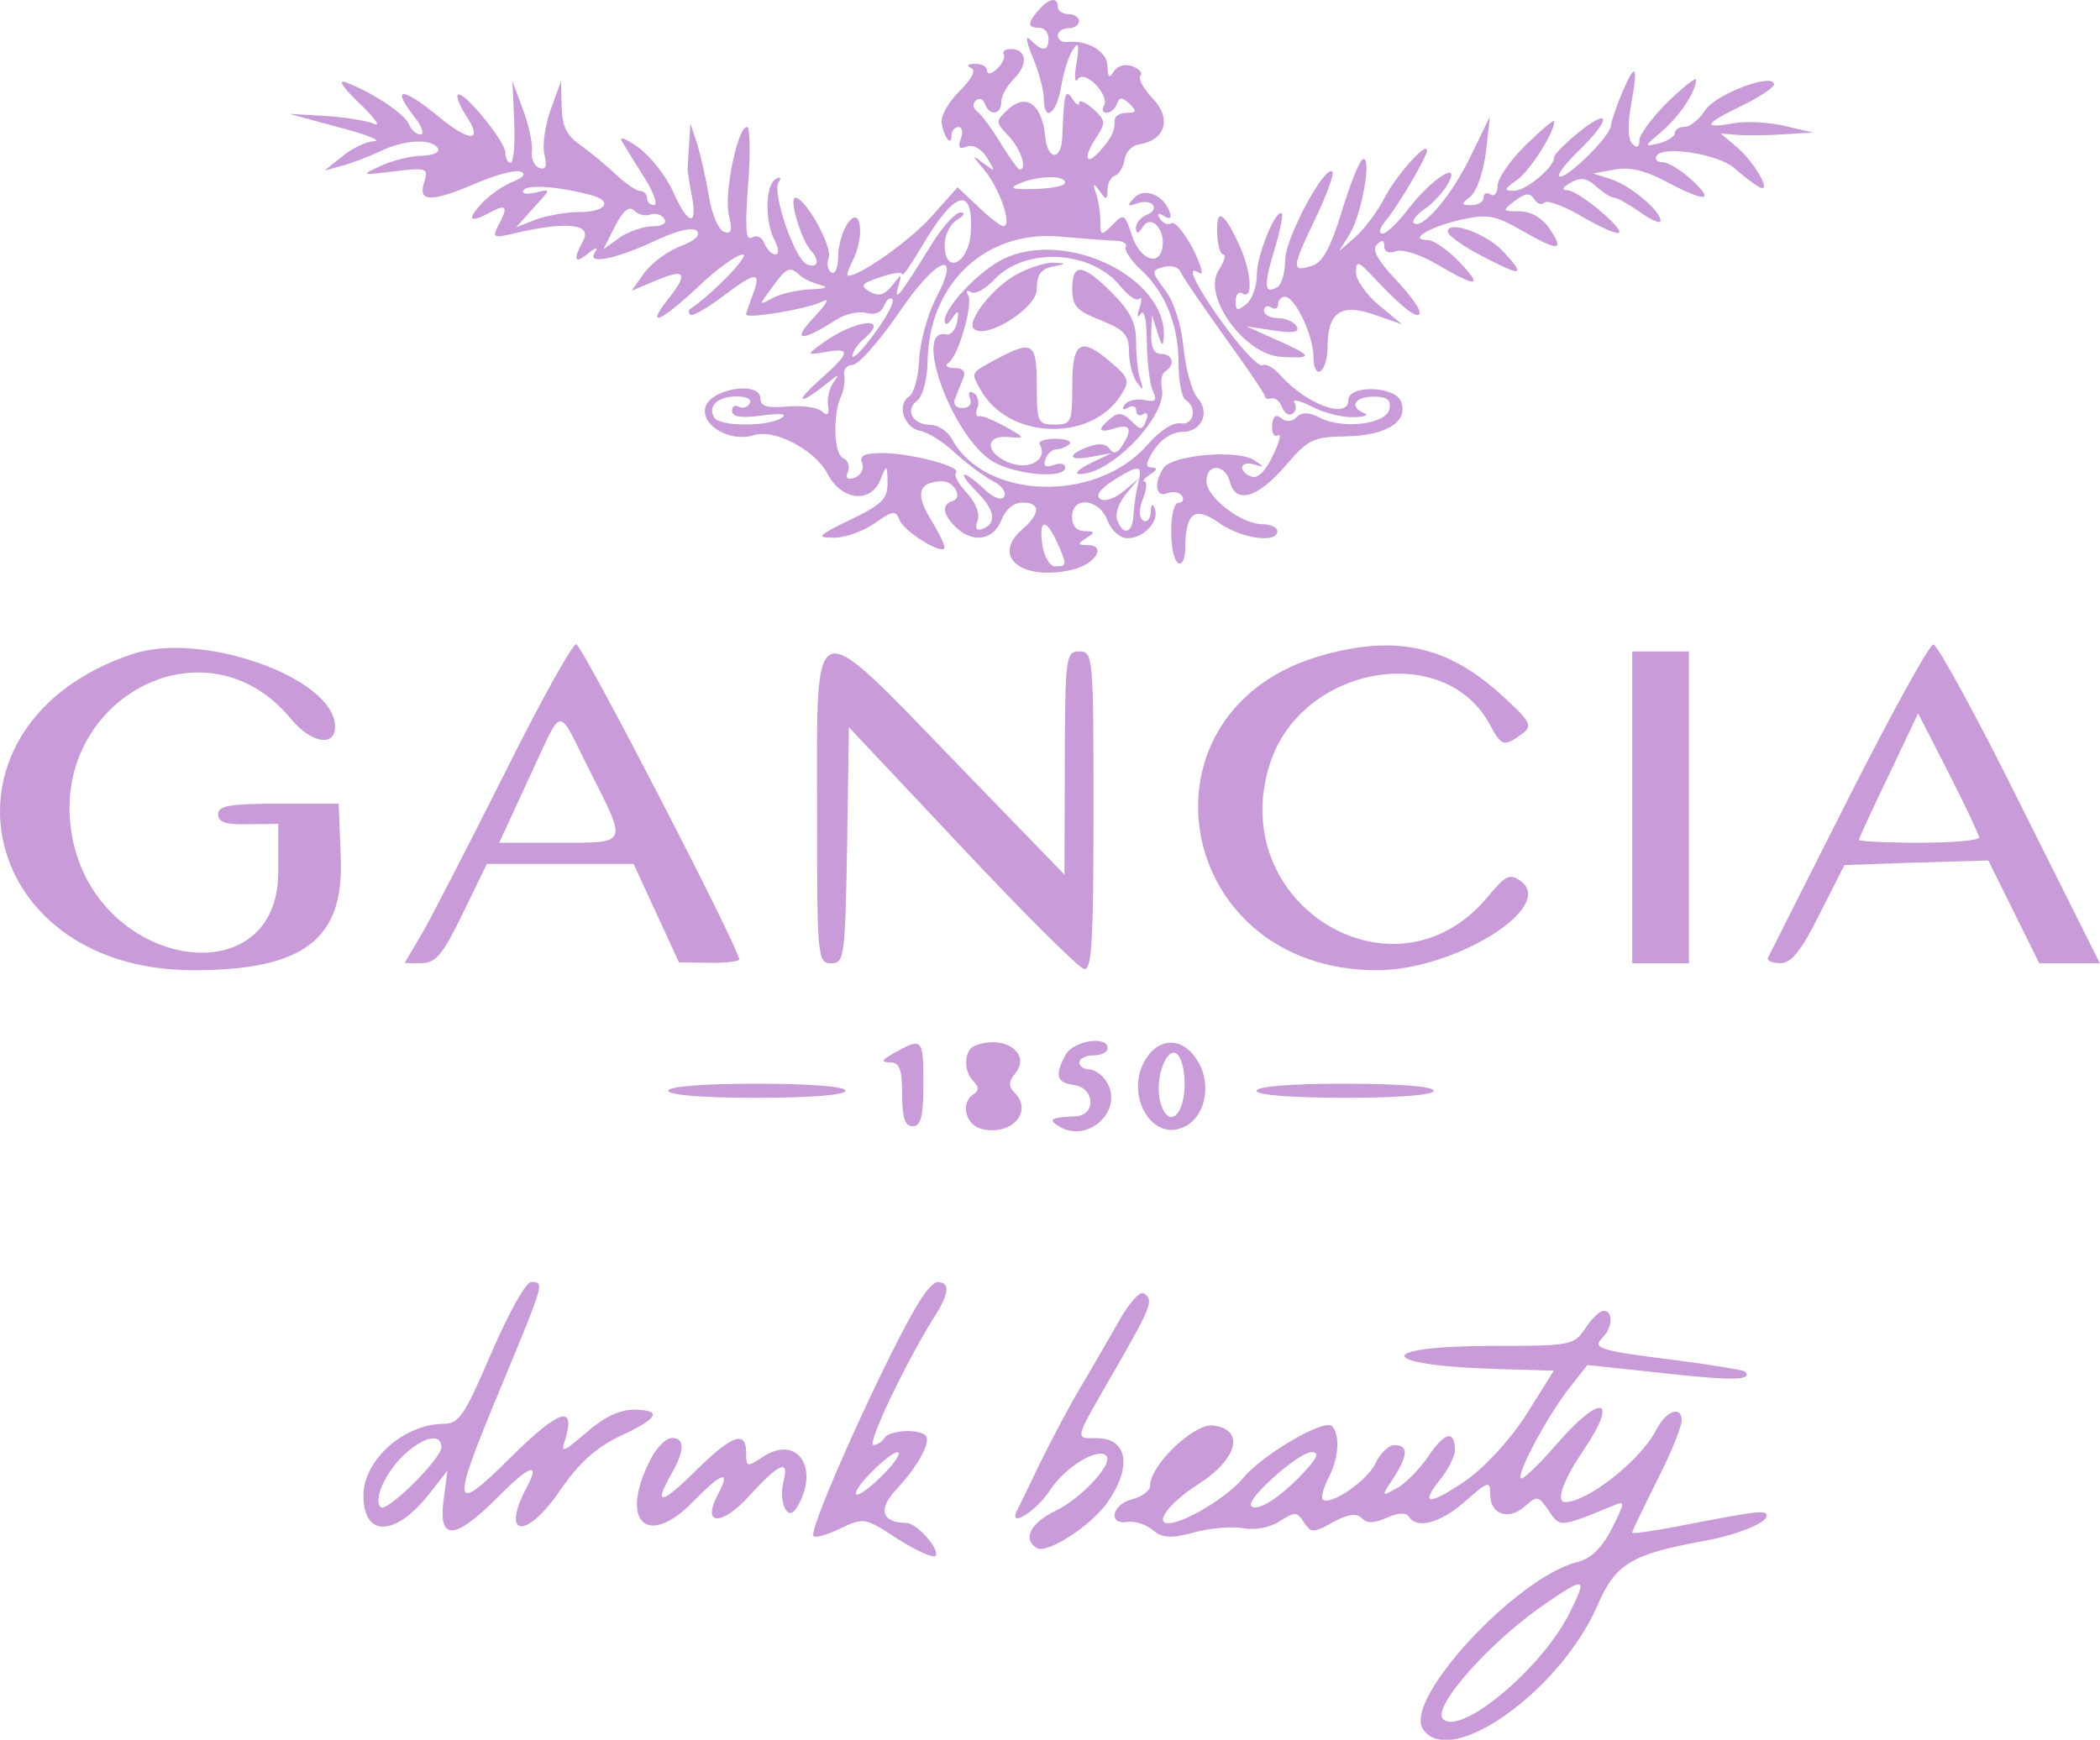 <svg enable-background="new 0 0 2414.2 2000.6" viewBox="0 0 2414.2 2000.6" xmlns="http://www.w3.org/2000/svg"><g fill="#c99cd9"><path d="m1194 11.6c-13 14.7-13 20.4.8 20.4 5.7 0 10.6 5.3 10.6 12.2 0 15.1-6.9 15.5-20.4 2-6.5-6.5-5.7.4 2.4 20 6.9 16.7 12.6 37.9 12.6 46.9 0 28.5 14.7 18.3 20-13.9 2.9-17.1 9-36.3 13.9-42.8 6.1-9 6.9-4.9 3.7 16.3-2.9 15.5-2 24 1.6 18.3 7.7-11.8 37.5 18.7 29.7 31-2.4 4.1-1.2 7.7 3.3 7.7s9.8-4.5 11.8-10.2c2.9-8.1 5.7-8.1 14.7 0 8.6 8.6 8.1 10.2-3.3 10.2-7.7 0-13.9 3.7-13.9 8.1 0 13-2.9 19.6-15.5 34.2-17.1 20-21.6 10.6-6.5-12.6 12.2-18.3 11.8-20.8-2.9-34.2-8.6-7.7-15.9-11-15.9-6.9s-3.7 1.6-8.1-4.9c-8.1-12.2-9.4-6.5-11.4 44.8-1.2 27.3-17.1 26.1-19.6-1.6-3.7-36.3-21.6-49.7-42-31.4-15.5 14.3-15.5 14.7 0 31.4 14.3 15.1 21.6 38.3 12.6 38.3-2 0-11.8-13.9-22-30.6s-22.4-33-26.9-36.3c-4.9-3.3-5.3-8.6-1.6-12.2 4.1-3.7 8.6-2 10.6 3.7 5.3 14.3 18.7 12.6 18.7-2 0-6.9 6.5-18.7 14.7-26.9 16.7-16.7 14.7-34.2-3.7-34.2-6.5 0-10.2 2.9-8.1 6.1 2 3.3-1.6 11-7.7 16.7-6.5 6.1-11.4 6.9-11.4 2s-6.5-8.1-14.3-7.7c-8.1 0-9.8 2-4.5 4.5 6.5 2.4 2 11.8-12.6 26.5-12.6 12.2-22 28.5-20.8 36.7 2.4 17.1 11.4 28.1 11.4 14.3 0-4.9 3.7-9.4 7.7-9.4 4.5 0 5.7 6.1 2.9 13.4-3.7 10.2-2 12.6 6.9 9 7.3-2.4 16.7 2.4 23.2 13 10.2 16.7 9.8 16.7-4.9 5.7-13-10.2-12.6-8.6 1.6 8.1 17.5 20.4 33 64.8 22 64.8-2.9 0-16.3-10.2-28.9-22.4l-23.6-22.4-29.7 33.4c-25.3 28.1-81.9 68.4-96.2 68.4-2 0 0-6.9 4.5-15.9 14.7-26.9 11-65.6-4.1-45.6-6.5 8.6-11.8 26.1-11.8 39.1s-3.7 21.2-7.7 18.7c-4.5-2.9-5.7-10.2-3.3-16.7 4.9-12.6-26.5-69.3-38.3-69.3-7.7 0 6.5 48.1 17.9 60.7 10.6 11.8 8.1 20.8-4.5 15.9-13.9-5.3-40.3-81.9-32.6-94.5 3.7-5.3 2-6.9-3.7-3.3-11.8 7.3-12.2 49.3-.8 70.5 4.9 9.4 5.3 15.9.8 15.9-4.1 0-9.8-5.7-12.6-12.6-2.4-7.3-9-10.2-14.3-6.9-7.3 4.5-8.1-11-4.5-60.7 2.9-36.7 2.4-66.4-1.2-66.4-11 0-26.9 77.8-20.8 101.9 4.1 17.1 2.9 21.6-5.7 18.7-6.1-2-13.9-20-17.1-39.9-3.3-19.6-9.4-46.9-13.4-60.3l-8.1-24.4-1.6 24.4c-.8 13.4-1.6 26.1-1.6 28.5 0 2 2 15.9 4.9 30.6 6.9 36.3-4.9 33.4-22-6.1-8.1-17.5-26.1-40.3-39.9-50.1-14.3-10.2-22.4-13-18.3-6.5 3.7 6.5 15.5 25.7 26.1 42.4s15.1 30.6 10.6 30.6-8.1-3.7-8.1-8.1-3.7-8.1-7.7-8.1c-4.5 0-16.3-8.1-27.3-18.3-10.6-10.2-28.9-25.3-40.7-33.8-16.7-11.4-22-22.4-22.4-44.8l-.8-29.3-11.8 32.6c-6.5 17.9-9.8 41.2-7.3 51.7 3.3 13.4 1.6 17.9-5.7 15.5-5.7-2-9.8-10.6-8.6-19.1 1.2-8.6-3.7-30.1-10.2-48.1l-12.2-32.6 2 46.9c1.2 25.7-.8 46.9-4.1 46.9s-6.1-5.3-6.1-11.8c0-13-48.9-72.5-54.6-66.4-2 2 2 12.2 9 23.2 21.2 31.8 5.3 32.2-33 .4-39.9-32.6-52.6-32.6-26.9.4 9.4 11.8 13 21.6 8.1 21.6s-11-5.3-13.4-11.8c-4.9-11.8-42-36.7-72.5-48.1-9.8-3.7-3.7 5.7 15.9 24.4 17.5 16.7 24.9 27.3 16.3 23.2-8.6-3.7-34.2-7.7-56.6-9l-40.7-2.4 57 15.5c31.4 8.1 49.7 15.5 40.7 15.9s-25.3 8.1-36.7 17.5l-20.5 16.4 20.4-5.7c11.4-2.9 31-10.6 44-16.7 27.7-13.4 58.7-14.7 66-3.3 2.9 4.5-4.9 8.1-17.9 8.6-12.6 0-33.8 5.3-47.3 11.4-24 11-23.6 11.4 15.1 6.5 37.9-4.5 39.5-3.7 34.2 13-7.3 22.8 8.6 22.8 60.7.4 22-9.4 44.8-15.5 50.5-13 6.5 2.4 2.9 6.9-9.8 11.8-11 4.5-27.3 15.9-35.9 25.7-17.1 18.7-12.6 22 11.8 8.6 17.9-9.4 19.6-5.3 7.7 16.3-6.9 13.9-5.3 14.3 22.4 7.7 56.6-13 85.6-9.8 75.8 8.6-12.2 22.8-10.6 28.5 5.3 15.5 10.2-8.1 12.2-8.1 7.3-.4-8.1 13.9 26.9 6.1 75-16.7 21.6-9.8 38.3-13.4 42.8-9 4.9 4.9-2.4 11.4-18.7 17.5-14.7 5.7-33 19.1-41.6 30.6l-14.7 20.8 28.9-12.2c33.4-13.9 36.7-8.1 12.6 22.4-26.1 33.4-7.7 25.3 35.4-15.1 21.2-20.4 44-36.7 50.9-36.7 9 0-35 45.6-60.7 62.7-2 1.2-1.6 4.1.4 6.5 2.4 2 18.3-6.9 36.3-20.4 39.1-29.7 45.6-30.1 35.9-3.7-4.5 11.8-8.1 22.4-8.1 23.6 0 5.7 69.3-6.1 85.6-13.9 11.4-5.7 9-.8-8.1 17.9-25.7 27.3-14.3 28.1 26.5 2 10.2-6.5 25.3-9.8 34.2-7.7 9.4 2.9 17.5-.4 20.4-8.1 2.9-6.9 6.9-10.2 9.8-7.7 2.4 2.9-6.5 20.4-20.8 39.5-13.9 19.1-25.3 30.6-25.3 25.7 0-4.5 5.7-13 12.2-18.7 33.8-28.1-9-23.6-47.7 4.9-17.5 13-17.5 13 4.9 9.4 29.7-5.3 28.1.8-8.1 33-29.7 26.5-22 28.5 10.2 2.4 12.6-10.2 14.3-10.6 6.9-.8-4.9 6.5-7.7 18.7-6.5 26.9 1.6 10.6-.4 12.6-7.3 6.5-5.7-4.5-23.6-6.9-40.3-5.3-22.4 2-30.1-.4-30.1-9 0-21.6-60.7-11-63.6 11.4-3.3 20.8 30.1 38.7 55.8 30.6 23.6-7.7 70.5 16.7 84.7 44 16.3 31.4 50.1 35 61.1 6.9 7.3-17.9 7.7-17.5 8.1 3.3.4 18.7-6.1 25.3-42.4 42.8-37.9 18.3-40.3 20.8-19.6 20.8 12.6.4 33.8-7.3 46.9-16.3 21.2-15.1 24.4-15.5 28.9-4.1 5.3 13.9 51.7 42 51.7 31.4 0-3.7-7.7-19.1-17.1-34.2-16.7-28.1-12.2-41.2 14.7-41.6 13.4 0 23.6 18.7 12.2 22.4-13.4 4.5-12.2 14.7 2.9 30.1 19.6 19.1 43.6 15.5 52.6-7.7 4.9-12.6 14.3-20.4 24.4-20.4 20.8 0 20.8 12.6 0 30.6-36.3 31-1.6 59.9 56.2 46.9 26.9-5.7 41.6-28.5 18.7-28.5-11.8-.4-12.2-1.2-1.6-8.1s10.2-7.7-2-8.1c-9 0-14.3-6.1-14.3-16.3 0-24.4 31-21.2 40.7 4.1 4.5 11.8 14.3 20.4 23.2 20.4 18.7 0 37.1-20 31-34.2-2.4-6.5-4.1-4.9-4.5 4.1-.4 8.1-4.5 12.6-8.6 9.8-4.9-2.9-5.3-12.2-.4-24.9 4.5-11 4.9-20 2-20-3.3 0-.4-3.7 6.1-8.1 8.6-5.3 9-7.7 2-8.1-7.7 0-6.9-5.3 2.9-20.4 7.7-11.8 21.2-20.4 31.8-20.4 23.2 0 33-22.4 17.5-39.9-6.1-7.3-13-32.6-15.5-56.2-2.4-26.1-10.6-52.6-20.8-66.4-16.7-22.4-16.7-23.2-1.6-27.3 8.1-2 16.7.4 18.7 5.3 2 5.3 24.9 38.7 50.5 74.6 26.1 35.9 46.9 66.8 46.9 69.3-.4 2 2.9 3.3 7.3 2 4.1-1.2 9.4 3.3 12.2 10.2 2.4 6.5 7.7 10.2 11.8 7.7 4.1-2.9 5.3-8.6 2.4-13-2.9-4.5 6.1-2.4 20 4.5 13.4 7.3 35 12.6 47.7 12.2 12.6 0 18.3-2.4 12.6-4.5-17.9-7.3-11-19.1 10.6-19.1 15.9 0 20.4 3.7 18.3 14.3-3.3 17.5-54.2 23.6-80.3 9.8-12.6-6.5-20.4-6.5-26.5-.4-5.3 5.3-11.8 5.7-17.5 1.2-6.1-5.3-9.8-2.4-10.6 8.1-.4 9 2.4 14.3 6.9 11.4 4.1-2.4 1.6 8.1-6.1 23.6-8.1 17.5-17.5 26.9-24.4 24-16.3-6.1-13.4-19.1 3.3-13.9 12.2 3.7 12.2 3.3-.8-5.3-19.6-12.2-94.1-5.7-103.9 9.4-11.4 17.9-8.6 34.2 4.5 28.9 6.9-2.4 14.3-1.2 17.1 3.3 2.4 4.1.8 7.7-4.1 7.7-11 0-11.4 62.3-.4 69.3 4.5 2.9 8.1-4.9 8.1-17.9.4-40.3 11-48.1 39.1-28.1 25.3 17.9 66.8 23.6 66.8 9.4 0-4.5-7.7-8.1-17.1-8.1-24.4 0-64.4-31-64.4-49.3 0-20.8 21.2-20.4 26.9.4 6.5 26.1 31.4 19.1 63.2-17.5 26.9-31.4 32.2-34.2 71.3-34.6 46-1.2 70.9-17.1 62.3-39.9-6.9-18.3-60.7-19.6-60.7-1.6 0 22-46.9 5.3-76.6-27.3-8.1-9.4-17.9-15.5-21.6-13-6.1 3.7-39.9-36.3-67.2-79.4-15.9-25.7-17.5-34.2-5.3-26.5 4.9 2.9 1.2-9.8-8.1-28.5-9.8-18.3-20.8-31.4-24.4-28.9-4.1 2.4-10.2 0-13.4-5.3-3.7-6.1-2-7.3 4.9-2.9 6.5 4.1 9 2.4 6.5-4.5-6.5-19.6-29.3-28.9-40.7-16.7-9 9.4-8.1 10.6 3.3 6.5 17.5-6.1 27.3 6.9 10.6 13.4-6.9 2.9-12.2 9.4-12.2 15.1.4 7.3 2.9 6.9 8.1-1.6 9.8-14.7 26.1 3.3 22.4 24.4-4.1 22-26.1 13-35-14.3-8.1-24.9-9.4-25.7-22.4-12.2-13 13-13.9 12.6-13.9-3.7 0-9.8-2-24-4.9-32.2-4.1-12.6-3.3-13 4.1-2.9 7.7 10.6 8.6 10.6 9-1.2 0-7.7 3.7-15.1 8.6-16.7s9.8-9.8 11-18.3c1.2-8.6 8.6-16.3 16.3-17.5 30.6-4.5 38.3-29.7 16.3-52.6-11-11.8-17.5-23.6-14.3-26.5 2.9-2.9-1.2-7.7-9-10.6-8.6-3.3-17.1-1.2-21.6 5.7-5.3 8.6-6.9 7.3-7.3-6.1 0-16.7-23.6-30.6-46.9-27.7-5.7.4-10.2-2.9-10.2-7.3 0-4.9 5.7-8.6 12.2-8.6 6.9 0 12.2-3.7 12.2-8.1s-5.3-8.1-12.2-8.1c-6.5 0-12.2-3.7-12.2-8.1.3-12-10.3-10.3-22.1 3.5zm30.5 198.4c0 3.7-15.5 6.9-34.6 7.3-26.1.8-30.6-.8-18.3-6.1 21.1-9.3 52.9-10.1 52.9-1.2zm-543.9 14.7c24.4 6.9 15.5 19.1-13.9 19.1-15.1 0-38.3 4.1-50.5 8.6l-22.8 9 20-22.4c20.4-22 20.4-22 2-17.5-10.6 2.4-16.3 1.2-13.4-2.9 4-6.9 41.1-4.1 78.6 6.1zm435.5 41.6c-2 36.7-30.1 50.9-30.1 15.1 0-11 6.5-24 14.3-28.5 8.1-4.9 9.8-8.6 4.1-8.6-5.7-.4-20.4 15.9-32.6 35.4-37.9 61.1-44.4 69.3-39.1 49.7 4.5-15.5 4.1-15.5-6.9-1.2-9 11-15.5 13-25.7 7.3-11.8-6.9-10.2-9.4 11.8-16.7 13.9-4.9 25.3-6.5 25.3-3.3.4 3.3 10.6-12.2 23.6-33.8 36.6-62.3 58.2-68.4 55.3-15.4zm-368.3-19.6c5.7-2 13 0 15.9 4.9 3.3 4.9-2 8.6-13.4 8.6-10.6 0-27.7 6.1-37.9 13l-18.7 13.4 13.4-26.5c9.4-18.3 16.3-23.6 22-17.9 4.9 4.9 13 6.6 18.7 4.5zm535.8 30.2c8.1.4 12.6 3.7 10.6 6.9-2 3.7 5.7 15.5 17.1 26.1 28.5 26.1 43.6 64 43.6 108.4 0 20 3.7 38.7 8.1 41.6 13.9 8.6 9.4 29.7-6.1 26.9-8.1-1.6-24.4 9-38.3 25.3-59.1 66.8-187 62.7-224.5-7.7-4.9-8.6-15.9-15.9-24.4-15.9-20.4 0-29.7-16.7-15.5-27.7 6.9-5.3 11.8-24.4 12.2-45.6 1.6-90 67.6-151.6 154-143 26.9 2.2 55.4 4.7 63.2 4.7zm-208.2 67.2c-9.4 18.7-17.9 50.1-18.7 69.7s-6.1 38.7-11.4 42c-14.7 9-6.1 36.3 12.2 39.5 9 1.6 27.3 13 40.7 25.7 13.4 12.2 33 26.9 43.2 32.2 10.2 4.9 15.9 13 13 17.9s-12.2 1.6-22.8-8.6c-26.1-24.4-32.6-21.2-8.1 3.7 20.8 20.8 22.8 36.7 4.9 42.4-6.1 2-7.7-1.6-4.5-9.8 2.9-8.1-2-20.8-12.6-32.2-9.4-10.2-15.1-20.4-12.2-23.2 6.5-6.9-52.2-22.4-85.2-22.4-20.4 0-26.1 2.9-22.8 11.4 2.4 6.5-1.2 13.9-8.1 16.7-9 3.3-11.4.8-8.1-6.9 2.4-6.5-.4-13.4-5.7-15.5-10.6-4.1-12.2-49.7-2-71.7 3.3-7.3 4.5-17.9 3.3-24s3.3-11.4 9.8-11.4c6.9-.4 30.1-26.9 52.2-58.7 44.1-65.7 74.7-77.1 42.9-16.8zm-156.1-27.7c4.1 4.1 15.1 9 24 11.4 10.2 2.4 6.5 4.1-10.6 4.9-15.1.4-34.6 4.9-44 9.8-16.7 9-16.7 9-1.2-11.8 16.8-23.3 20.4-24.9 31.8-14.3zm-57.4 147.5c-2.9 4.9-8.6 6.1-12.6 3.7-4.5-2.4-7.7-.4-7.7 4.9 0 6.9 10.6 8.6 34.2 5.3 22.4-2.9 30.1-2 22.4 2.9-15.9 10.2-70.9 9.8-77-.4-8.1-13 3.7-24.4 25.3-24.4 11.7-.2 18.2 3.5 15.4 8zm446.5 91.7c-2.4 10.2-4.9 26.5-5.3 36.7-1.2 21.2-11.8 24.4-18.7 5.7-2.9-6.9 2-20.4 10.6-30.6l15.1-17.9-17.9 15.1c-9.8 8.1-22 12.6-26.9 9.4-6.1-3.7-1.2-11 13.4-20.8 31-19.6 35.4-19.2 29.7 2.4zm-93.3 67.6c11.8 26.5 11.8 28.1-2 28.1-6.1 0-12.6-10.6-14.7-24.4-4.4-29.8 3.7-31.8 16.7-3.7z"/><path d="m1152.8 298.1c-28.1 14.3-66.8 55-66.8 70.9 0 5.3 3.7 4.5 8.6-2.9 6.9-10.2 8.1-9.4 5.7 4.1-1.6 9-7.3 15.5-12.6 14.3-38.3-8.1 5.7 114.5 51.7 145 24.9 16.3 85.2 22 85.2 8.1 0-4.5-6.1-5.7-13.4-2.9-9 3.3-12.2 1.6-9.4-6.5 2-6.1 7.7-11.4 12.6-11.4s11.4-2.9 15.1-6.1c3.3-3.3-4.1-6.1-16.3-6.1s-20.4 2.9-17.9 6.5c9.8 16.3-10.6 29.7-33.4 21.6-28.9-10.2-31-33-2.4-30.1 19.6 1.6 19.6 1.2-4.1-12.2-13.4-7.3-26.9-13-30.1-11.8-3.3.8-4.1-3.7-1.6-9.8s.4-13.9-4.1-16.7c-5.3-3.3-6.9-.8-4.5 6.1 2.4 6.5-.8 11-8.6 11s-11-4.5-8.6-10.6 6.5-16.7 9.4-23.2c3.3-8.1 0-12.2-10.2-12.2-8.6 0-11.4-2.9-6.5-6.1 11.4-8.1 28.5-68 22.4-77.8-2.9-4.5-1.2-6.1 3.3-3.3 4.5 2.9 16.7-3.7 26.9-14.7 35.9-37.9 112.5-33.4 145.5 8.6 8.6 10.6 17.9 16.7 20.8 13.9 3.3-3.3 3.3 1.6.4 10.6-3.3 9.4-2.4 12.2 1.6 6.5s6.9 7.7 6.9 32.6c.4 23.2 3.3 48.1 6.9 55.8 5.3 11.4 3.3 13.4-10.2 10.6-9.4-1.6-19.1.8-22.4 5.7-3.3 5.3-1.6 6.5 4.1 3.3 5.3-3.3 9.4-1.6 9.4 3.3s3.7 6.9 8.1 4.1c4.5-2.9 6.1.4 3.3 7.3-4.5 11.4-6.1 11.4-17.1.4-9.4-9.4-15.1-10.2-23.6-2.9-15.9 13-14.3 17.5 4.9 11.4 17.9-5.7 20.4 1.2 8.1 20.4-5.7 8.6-9.8 9.4-14.3 3.3-4.1-6.1-12.6-6.9-24.4-2.4-25.7 9.4-22.8 16.7 4.1 11.4l22.4-4.1-24.4 11.8c-13.4 6.5-18.7 12.2-12.2 12.2 36.3.8 102.3-68.4 94.5-99.4-1.6-7.7 0-16.3 4.1-18.7 11.8-7.3 8.6-20-4.9-20-8.1 0-11.8-7.7-11.4-22.4l.8-22.4 6.5 20.4c4.9 15.5 6.5 16.7 7.3 4.9 3.4-68.7-113.1-124.9-185.2-89.4z"/><path d="m1168.7 315.6c-26.5 13.9-57.9 53.8-49.3 62.3 13.4 13.4 72.5-23.2 72.5-45.2 0-16.7 4.5-23.2 18.3-26.1 16.3-3.3 16.3-3.7 2-4.5-8.9-.8-28.4 5.3-43.5 13.5zm64 16.7c0 19.6 5.3 25.3 32.6 35.9 27.3 11 32.6 16.7 32.6 35.9 0 13 4.1 28.5 9 35.4 7.3 10.2 8.1 9.8 4.1-2.9-2.9-8.1-4.9-27.7-4.9-43.6 0-21.6-6.5-35-27.7-56.2-33.9-33.9-45.7-35.1-45.7-4.5zm-85.6 79.8c-32.2 17.5-31 15.5-20.4 35 31 58.3 127.5 62.3 162.2 6.9 10.2-15.9 9-19.6-11-36.7-35.4-30.6-45.2-25.3-45.2 26.1 0 42.4-1.2 44.8-20.4 44.8-19.1 0-20.4-2.4-20.4-44.8 0-49.2-4.5-52.5-44.8-31.3zm716.7-303.1c-6.5 15.9-11.8 31.8-11.8 35.4 0 11-47.7 58.7-58.3 58.7-5.3 0 4.1-13 20.4-28.9 37.9-36.7 38.7-52.2 1.2-22.4-15.5 12.6-28.5 25.7-28.5 28.9 0 11.8-32.6 38.7-46.4 38.7-11.8 0-11.4-2 3.3-12.2 15.1-10.6 43.2-54.6 43.2-68 0-2.4-14.7 9.8-32.6 27.3s-32.6 38.7-32.6 46.9c0 8.6-3.7 13-8.1 10.2-4.5-2.9-8.1-1.2-8.1 3.7 0 4.5-6.1 8.6-13.9 8.6-12.2 0-12.6-.8-.8-10.2 6.9-5.7 14.7-28.5 17.5-50.9l4.5-40.7-22.8 46.9c-22 45.2-55.8 84.3-64.8 75.4-2.4-2.4 3.7-10.2 13.4-16.7 9.8-6.9 21.6-20 26.5-29.3 14.3-26.5-19.6-4.5-46 29.7-11.8 15.9-25.3 28.5-29.7 28.5-4.9 0-3.3-6.5 3.3-14.3 13.9-16.3 47.7-73.7 47.7-81.1 0-11.4-35.4 28.5-48.9 54.6-8.1 15.5-23.2 35.9-33.4 44.8l-18.7 16.3 12.6-20.4c13.9-22.8 25.7-92.1 14.3-85.2-3.7 2.4-14.7 29.7-24 60.7-12.2 39.9-22 57.9-33.4 61.5-24.4 7.7-24.4 3.7 2.4-52.2 13.4-28.1 22.8-53.4 20.4-55.8-8.6-8.6-53.8 75.8-54.2 101 0 14.3-4.1 28.5-8.6 31.4-15.5 9.4-16.3-.8-4.1-41.6 6.5-21.6 10.6-41.2 9-42.8-6.9-6.5-28.9 47.7-28.9 70.5 0 13-5.3 28.1-12.2 33.8-10.2 8.1-12.2 7.7-12.2-3.7 0-7.3 3.7-11.4 8.1-8.6 12.6 7.7 9.8-26.9-4.9-57.9-17.5-37.1-25.7-40.7-24.4-11 .4 13 3.7 24 6.9 24 3.7 0 1.2 8.1-5.3 18.3-19.1 29.3 29.7 97 71.7 99.4 37.9 2.4 37.1-.8-5.3-19.6l-34.6-15.5 31.8 4.9c22.8 3.3 30.1 2 26.1-4.9-3.3-5.3-13-9.4-21.6-9.4-9 0-15.9-4.1-15.9-8.6 0-4.9 3.7-6.5 8.1-3.7 4.5 2.9 8.1 1.2 8.1-3.7 0-4.5 3.7-8.6 7.7-8.6 11.8 0 33 44.8 33 69.3 0 12.2 3.7 19.1 8.1 16.3 4.5-2.9 8.1-15.1 8.1-27.3 0-40.3 15.1-50.9 53-37.9l32.6 11.4-26.5-22c-14.7-12.2-26.5-29.3-26.5-37.9 0-14.3 2.9-13 22.4 8.1 31.8 33.8 50.9 48.1 50.9 37.9 0-4.9-13-22.4-28.9-39.1-19.6-20.8-26.1-33-20.4-38.7 6.1-6.1 8.6-5.3 8.6 2 0 6.5 5.3 8.6 13.4 5.7 7.3-2.9 28.5 3.7 48.1 15.5 46 26.9 52.6 25.7 24-4.1-13-13.4-28.9-24.4-35.9-24.4-22.8 0 2.4-15.1 38.3-23.2 30.6-6.9 39.5-5.3 69.3 11.8 43.6 24.9 50.1 24.4 33.4-.8-8.6-13-21.2-20.4-34.6-20.8-20.8 0-20.8-.4-5.7-12.2 12.2-9 17.1-9.4 22-2 3.3 5.7 8.6 7.3 11.8 4.1 3.3-2.9 21.6 3.7 40.7 14.7 19.1 11.4 38.7 20.4 43.6 20.4 13 0-44.4-48.9-57.9-49.3-6.9 0-5.7-3.3 3.7-8.6 11.4-6.5 18.3-5.7 29.3 4.1 7.7 7.3 17.1 13 20.4 13 3.7 0 17.1 7.7 30.1 16.7 13 9.4 23.6 13.9 23.6 9.8 0-11.4-34.6-40.3-57-47.7l-20.4-6.5 24.4-4.5c16.7-3.3 35.4.8 59.5 13.9 45.6 24 56.6 23.2 29.3-2-12.2-11.4-27.3-20.4-33.4-20.4-6.5 0-9.4-3.3-6.9-7.3 7.3-12.2 71.3-2 89.6 14.3 9 8.1 21.6 17.9 27.7 21.2 17.1 9.8-4.5-28.5-26.1-46.4l-17.5-14.7 20.4 1.6c11.4.8 35 .4 53-.8l32.6-2-32.6-7.7c-17.9-4.1-44.4-5.7-59.1-2.9-36.3 6.5-33.4.8 10.2-20.4 20.4-9.8 36.7-20.8 36.7-24.4 0-13.9-66.8 11-79 29.7-6.9 10.6-17.5 19.1-23.6 19.1-6.5 0-11.4 3.3-11.4 7.3 0 3.7-8.1 9-18.3 11.8-17.5 4.1-17.1 3.7 2.9-13.4 20.4-17.1 39.9-46.4 39.9-59.9 0-3.3-14.7 8.1-32.6 25.7-17.9 17.5-32.6 37.5-32.6 44 0 8.1-2.9 9.4-8.1 4.1-5.3-5.3-5.7-22-1.2-46.4 8.3-45.4 4.7-48.7-11.6-10z"/><path d="m1664.5 266.3c0 4.5 18.3 17.5 40.7 28.9 45.2 23.6 49.3 22.4 22.4-6.5-19.1-20.4-63.1-35.9-63.1-22.4zm-1511.5 485.6c-238.8 79-184.6 363.8 69.3 363.8 125.9 0 172.8-35 169.5-127.5l-2.4-64h-69.4c-56.2 0-69.3 2.4-69.3 12.2 0 9 9 12.2 34.6 11.4l34.6-.4v55.4c0 142.2-202.5 112.9-235.5-33.8-35.7-159.2 149.2-264.7 249.9-142.5 23.2 28.1 50.9 33 50.9 9 0-55.5-152-110-232.2-83.6zm427 137.7c-41.2 81.9-83.5 164.2-94.5 183.3l-20.4 34.6h19.6c16.3 0 24.4-9.8 47.3-57l27.7-57h168.7l26.1 56.6 26.1 56.6 34.6.4c19.1.4 34.6-1.6 34.6-3.7 0-13-180.9-362.6-187.4-362.6-4.6.1-41.7 67-82.4 148.8zm98.6-2c42.8 84.7 44 81.5-36.3 81.5h-68.4l33.8-73.3c41.1-87.6 31.3-86.4 70.9-8.2zm844.6-134.9c-226.1 60.7-176.4 363 59.9 363 88.8 0 205.8-72.5 165.4-102.3-13-9.4-17.5-6.9-37.9 17.5-106.7 129.6-303.9 8.1-250.2-154 37.1-112 200.9-140.2 252.6-43.2 13 24.4 16.3 25.3 36.3 10.6 13.4-9.8 11.4-13.9-26.5-48.1-59.5-52.8-117.3-65.9-199.6-43.5zm601.7 165.5c-49.3 97.4-90.9 180.1-92.5 183.3-1.2 3.3 4.9 6.1 14.3 6.1 12.6 0 24-13.9 45.2-56.6l28.5-56.2 82.7-2.9 82.7-2.4 29.3 59.1 29.3 59.1h69.7l-91.7-183.3c-50.1-101-95.3-183.3-99.8-183.3-4.4-.2-48.4 79.7-97.7 177.1zm150.4 44.8c.4 3.3-30.6 6.1-68.9 6.1-37.9 0-69.3-1.6-69.3-3.3 0-2 15.5-35.4 34.2-74.2l33.8-71.3 35 68.4c19.3 37.6 34.8 71 35.2 74.3zm-1336-34.6c0 173.2.4 179.3 16.3 179.3 15.1 0 15.9-6.9 18.3-135.7l2-135.7 129.6 137.7c70.9 75.8 134.5 138.9 140.6 140.2 9 2.4 11-29.7 11-181.3 0-178.5-.4-183.8-16.3-183.8-15.5 0-16.3 5.7-16.7 128.3l-.4 128.3-124.3-128.3c-168.6-174.4-160.1-176.8-160.1 51zm937.1 0v179.3h65.2v-358.6h-65.2zm-847.5 281.9c-15.5 8.6-16.7 11-6.1 11.4 11.4 0 14.3 7.3 14.3 36.7 0 27.3 3.3 36.7 12.2 36.7 9.4 0 12.2-11 12.2-48.9 0-52.2-1.2-53.4-32.6-35.9zm91.7-7.7c-12.6 5.3-13.4 28.9-1.2 41.2 6.1 6.1 6.1 10.2 0 14.3-15.5 9.4-9.8 35 8.6 39.9 34.6 9 60.3-19.6 38.3-41.6-7.3-7.3-6.9-12.6.8-22 19.1-23.3-13.1-45.3-46.5-31.8zm104.3 10.5c-12.6 23.6-10.6 31.8 9.8 34.6 24 3.3 25.7 34.6 2 35.9-29.7 1.6-32.6 3.7-18.3 12.2 32.2 18.7 72.1-17.5 55-49.7-4.9-9-14.3-16.3-20.8-16.3s-11.8-3.7-11.8-8.1 7.3-8.1 16.3-8.1 16.3-3.7 16.3-8.1c0-15.2-39.9-8.7-48.5 7.6zm92.9 3.7c-26.5 40.7 6.5 99 45.2 78.2 22.4-11.8 29.7-46.9 15.1-72.9-15.9-28.5-43.2-31-60.3-5.3zm43.6 39.1c-3.3 32.2-20.4 39.1-27.7 10.6-7.3-29.7 11-70.9 22.4-50.5 4.5 7.7 6.9 25.7 5.3 39.9zm-593.2-1.6c0 4.9 39.5 8.1 101.9 8.1s101.9-3.3 101.9-8.1c0-4.9-39.5-8.1-101.9-8.1s-101.9 3.2-101.9 8.1zm676.3 0c0 4.9 39.5 8.1 101.9 8.1 62.3 0 101.9-3.3 101.9-8.1 0-4.9-39.5-8.1-101.9-8.1-62.4-.1-101.9 3.2-101.9 8.1zm-879.6 301.5c-30.6 71.3-37.1 81.5-54.6 81.5-45.6 0-92.5 41.6-92.5 82.3 0 48.9 37.1 47.7 76.2-2.4l20.4-26.1-4.5 34.2c-6.1 46.9 12.6 46 61.1-2.4 37.5-37.9 50.5-42.8 35-13.4-31 57.9-1.6 61.9 37.5 4.9 22.4-32.6 41.6-49.7 69.7-63.2 44.4-20.4 48.9-30.1 14.7-30.1-15.9 0-35 9.4-54.2 26.5-26.5 22.8-29.3 24-24 8.1 12.6-41.2-6.9-35-61.5 19.1-69.7 69.3-70.9 60.7-11.4-81.9 49.3-119 49.3-118.6 33.8-118.6-6.2 0-26.2 36.3-45.7 81.5zm-57.5 108.4c0 13.4-63.2 75.8-69.7 68.9-9-8.6 5.7-40.3 26.9-60.3 22.9-21.3 42.8-24.9 42.8-8.6zm552.1-171.6c-34.2 52.2-131.2 266.5-124.3 273.8 2.4 2.4 16.3-1.6 31.4-9 26.5-12.6 28.1-12.2 65.2 12.2 21.2 13.4 40.7 22.4 43.6 19.6 6.1-6.5-21.2-37.9-33.4-37.9-28.5-.4-33-15.5-11.8-38.3 25.7-27.7 40.7-55.4 33.8-62.3-8.1-8.1-41.6-6.1-47.3 2.9-2.9 4.5-8.6 8.1-12.6 8.1-8.1 0 37.1-94.9 70.1-147.5 17.5-27.3 18.3-39.9 3.3-39.9-3.3 0-11.5 8.2-18 18.3zm-42.8 201.7c-13 13.4-26.9 24.4-31.4 24.4s2-11 15.1-24.4c13-13.4 26.9-24.4 31.4-24.4s-2 11-15.1 24.4zm268.5-173.1c-12.2 21.2-31.8 55.4-44 75.8s-32.6 59.1-45.6 85.6c-12.6 26.5-24.9 51.3-26.5 54.6-10.2 20.8 22 .8 37.5-22.8 17.1-26.9 55.4-50.5 65.2-40.3 8.6 8.6-28.5 48.9-58.3 63.2-28.9 13.9-38.3 32.6-21.6 42.8 11.4 7.3 61.5-24.9 80.7-51.7 29.3-41.2 24-74.6-11.8-74.6-25.7 0-26.9 4.5 20.8-78.2 42.8-74.6 45.2-81.1 33-88.4-4.1-3.1-17.6 12.4-29.4 34zm537.4 6.1c-13 19.6-16.3 20.4-105.5 20.4-138.1 0-136.1 22.4 2.4 26.5l66.8 2-31.4 50.1c-19.1 29.7-47.3 60.3-69.7 76.2-43.2 29.3-53.4 28.5-28.9-2 9-11.4 16.3-26.1 16.3-32.6 0-23.6-11.4-21.6-30.1 6.1-10.6 15.5-27.3 32.6-37.1 37.5-17.5 9.8-17.5 9.4-3.7-11.4 17.1-26.5 17.5-38.3 1.6-38.3-6.9 0-16.7 9.4-22 20.8-9.4 20.4-52.6 49.7-60.7 41.6-2.4-2 1.2-14.3 7.7-26.9 11-22 12.2-48.1 2.9-57.4-9-8.6-79.4 32.6-101.5 59.1-18.3 22.4-68 52.6-86.8 52.6-16.3 0 2.4-24.4 34.6-44.8 45.6-29.3 54.2-63.2 16.7-67.6-21.6-2.4-72.1 45.6-72.1 69.3 0 5.7-9 12.6-20.4 15.5-23.6 5.7-28.5 30.1-5.3 26.1 8.1-1.2 21.2 2.9 28.9 9.4 11.4 9.4 20.8 9.8 48.5 2.4 18.3-4.9 44-6.9 56.2-4.5 13 2.4 30.1-.8 41.2-8.1 17.1-11 20-11 27.7 1.2 8.6 12.6 10.6 12.6 33.4 0 17.5-9.4 26.9-11 33.4-4.5 6.1 6.1 14.3 5.7 28.9-.8 12.6-5.7 22-6.1 24.9-1.2 9.4 14.7 36.3 7.7 64.8-17.5 26.9-23.6 28.9-24 28.9-7.7 0 22.8 21.2 30.1 39.9 13.4 13.9-12.6 15.5-12.2 27.3 4.9 13 19.6 12.6 19.6 74.2-5.7 13.9-6.1 13.9-4.5-1.6 26.5-11.4 22-24 34.6-39.5 38.3-70.1 17.5-199.2 156.9-178 191.5 29.7 48.1 158.1-42.4 201.3-142.2 20.4-47.3 39.1-58.3 121-73.3 38.7-6.9 73.3-20.8 73.3-29.3 0-6.9-10.2-5.7-103.9 12.6-28.1 5.3-50.9 8.6-50.9 6.9 0-1.6 13-28.5 28.5-59.5 15.9-31 28.5-62.3 28.5-69.7 0-17.5-18.3-10.6-29.3 11-17.1 34.2-78.6 83.1-104.7 83.1-11 0-2.4-24.9 20-57.9 43.2-63.6 21.6-68.4-31.4-6.9-19.6 22.8-37.5 39.5-39.5 37.5-5.3-5.3 33-76.2 57.9-106.7l18.7-23.6 88 9.4c79.9 9 103.1 8.1 92.9-2-2-1.6-36.3-7.3-76.6-12.6-91.7-11.4-99.4-13.9-86.8-26.5 11.4-11.4 12.2-30.6 1.2-30.6-4-.5-13.7 8.5-21.1 19.9zm-325.5 167.8c-26.9 28.1-51.7 43.6-58.7 36.7s54.2-61.9 69.3-61.9c9.8 0 6.9 6.5-10.6 25.2zm306.4 161.4c-32.2 63.2-124.7 140.2-144.6 120.2-13.4-13.4 56.2-91.3 119.8-134 44.3-30.2 46.4-29 24.8 13.8zm-1055.3-178.9c-37.1 71.3-4.9 103.9 48.5 49.3 33.4-34.2 44-37.5 28.5-8.1-19.1 35.9 4.9 36.3 36.7.8 33.4-36.7 45.6-42 39.1-17.1-6.5 24 4.1 48.1 14.3 32.2 28.1-44.4 2.4-85.6-37.5-59.9-19.1 12.6-20 12.6-20-4.1 0-26.5-16.3-20.8-58.7 21.2-39.5 39.1-48.1 39.5-26.9 2.4 15.1-26.5 15.1-40.7.4-40.7-6.9 0-17.9 11-24.4 24z"/></g></svg>